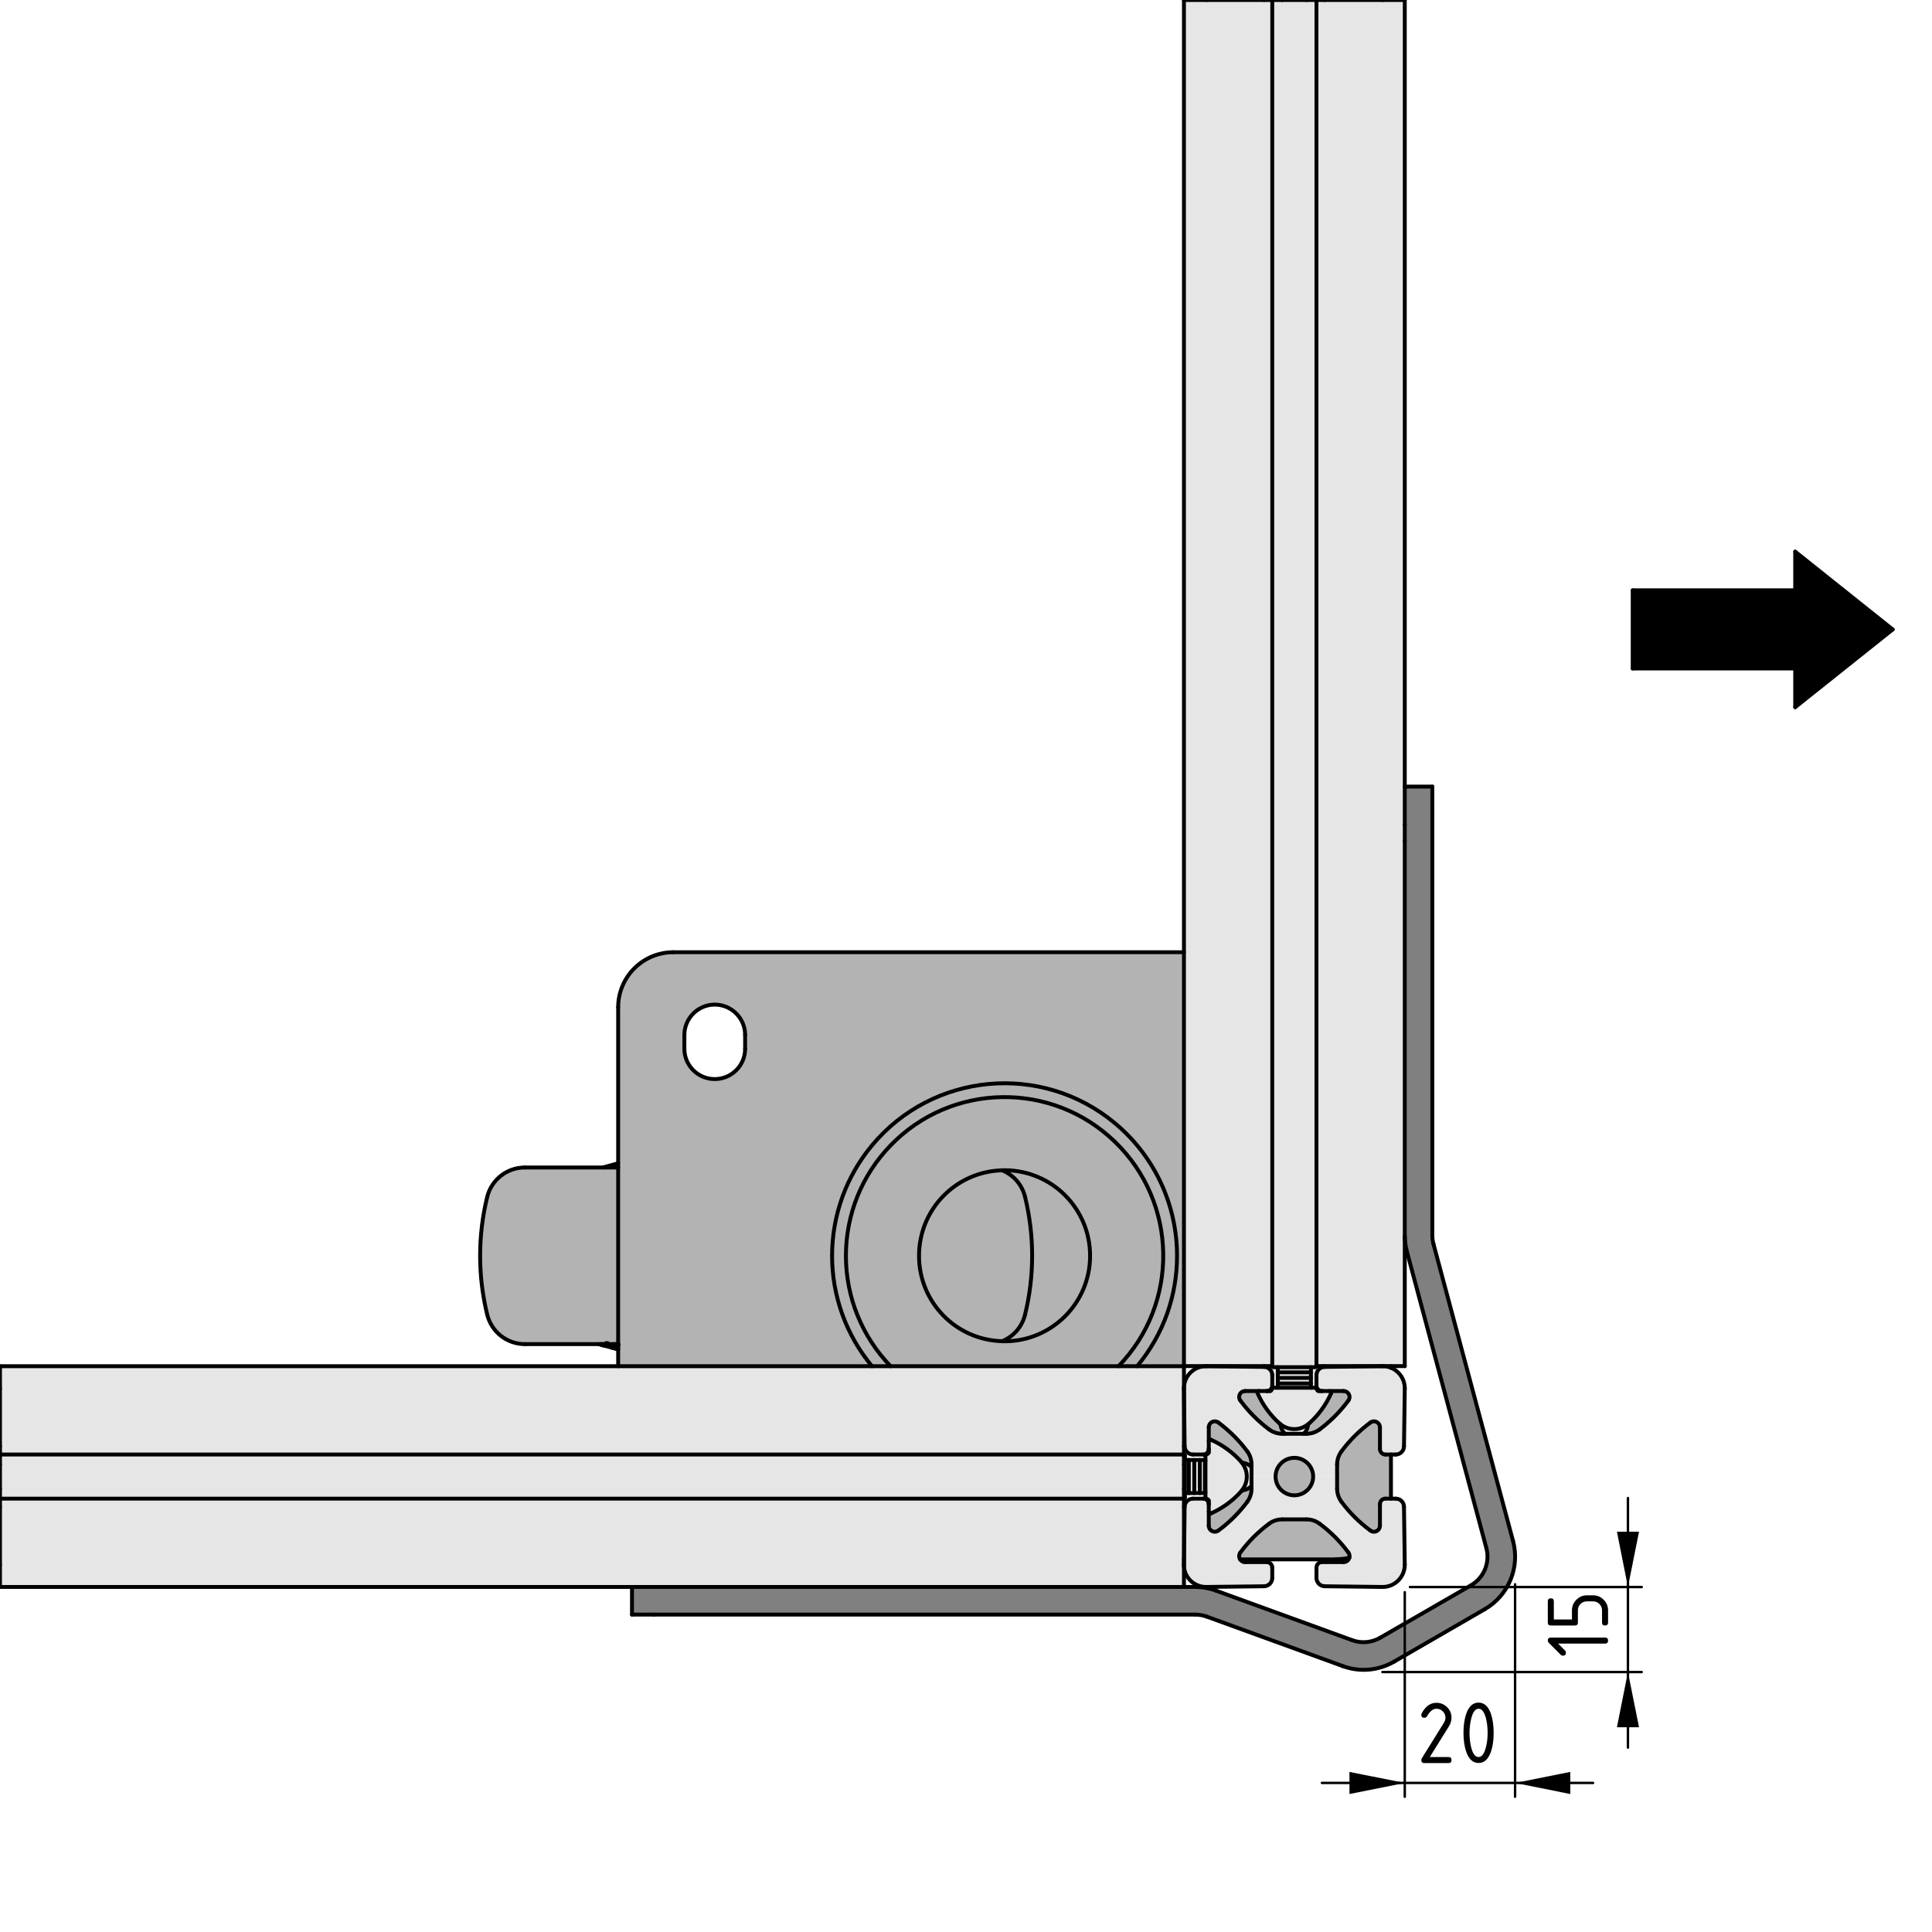 <?xml version="1.0" encoding="utf-8"?>
<!-- Generator: Adobe Illustrator 19.2.1, SVG Export Plug-In . SVG Version: 6.00 Build 0)  -->
<svg version="1.1" xmlns="http://www.w3.org/2000/svg" xmlns:xlink="http://www.w3.org/1999/xlink" x="0px" y="0px"
	 viewBox="0 0 198.43 198.43" style="enable-background:new 0 0 198.43 198.43;" xml:space="preserve">
<style type="text/css">
	.st0{fill:#E6E6E6;}
	.st1{fill:#B3B3B3;}
	.st2{fill:#808080;}
	.st3{fill:none;stroke:#000000;stroke-width:0.4;stroke-linecap:round;stroke-linejoin:round;stroke-miterlimit:10;}
	.st4{fill:none;stroke:#000000;stroke-width:0.25;stroke-linecap:round;stroke-linejoin:round;stroke-miterlimit:10;}
</style>
<g id="_x30_">
	<g id="LINE_113_">
		<g id="XMLID_3_">
			<g>
				<polygon class="st0" points="0,153.92 0,152.9 0,150.41 0,149.39 121.6,149.39 121.6,150.41 121.6,152.9 121.6,153.91 
					121.6,153.92 				"/>
				<polygon class="st0" points="0,149.39 0,148.55 0,142.61 0,140.32 63.49,140.32 89.56,140.32 91.47,140.32 114.88,140.32 
					116.79,140.32 121.6,140.32 121.6,142.55 121.6,142.61 121.6,148.55 121.6,149.39 				"/>
				<polygon class="st0" points="64.91,162.99 0,162.99 0,160.7 0,154.76 0,153.92 121.6,153.92 121.6,154.76 121.6,160.16 
					121.6,160.7 121.6,160.74 121.6,162.99 67.17,162.99 				"/>
				<path class="st1" d="M70.29,106.3v1.42c0,1.72,1.4,3.11,3.12,3.11s3.12-1.39,3.12-3.11v-1.42c0-1.72-1.4-3.12-3.12-3.12
					S70.29,104.58,70.29,106.3z M89.56,140.32H63.49v-1.73v-0.28v-0.15v-0.04v-0.07v-18.14v-0.43v-16.02c0-3.13,2.54-5.66,5.67-5.66
					h52.44v31.19h-0.71c0-5.08-2.17-10.12-6.38-13.63c-7.51-6.26-18.69-5.24-24.95,2.28c-2.65,3.18-4.1,7.19-4.1,11.34
					C85.46,133.12,86.91,137.13,89.56,140.32z"/>
				<path class="st0" d="M132.94,147.26h-0.95c-0.28-0.25-0.45-0.61-0.47-0.98c0.82,0.66,2,0.67,2.82,0l0.01,0.01
					c-0.02,0.37-0.18,0.72-0.46,0.97H132.94z"/>
				<path class="st1" d="M142.29,149.39h0.57v4.53h-0.57c-0.31,0-0.56,0.25-0.56,0.57v2.22c0,0.13-0.05,0.26-0.12,0.36
					c-0.21,0.28-0.59,0.33-0.86,0.13c-1.13-0.83-2.13-1.82-2.97-2.95c-0.29-0.39-0.45-0.87-0.45-1.35v-1.25v-1.24
					c0-0.49,0.16-0.96,0.45-1.35c0.84-1.13,1.84-2.12,2.97-2.96c0.1-0.07,0.23-0.12,0.36-0.12c0.34,0,0.62,0.28,0.62,0.62v2.22
					C141.73,149.13,141.98,149.39,142.29,149.39z"/>
				<polygon class="st0" points="130.67,0 130.67,140.31 129.83,140.31 123.9,140.31 123.86,140.31 121.6,140.31 121.6,128.99 
					121.6,97.8 121.6,0 123.9,0 129.83,0 				"/>
				<path class="st1" d="M62.4,138.05h-0.18H61.9h-0.11h-0.01h-0.3H53.9c-1.83,0-3.42-1.25-3.86-3.03c-0.97-3.97-0.97-8.12,0-12.09
					c0.44-1.77,2.03-3.02,3.86-3.02h8.01h1.58v18.14H62.4z"/>
				<polygon class="st0" points="144.28,80.79 144.28,83.05 144.28,84.72 144.28,86.38 144.28,126.89 144.28,126.96 144.28,140.31 
					142.86,140.31 142.01,140.31 141.98,140.31 136.05,140.31 135.21,140.31 135.21,0 136.05,0 141.98,0 144.28,0 				"/>
				<path class="st1" d="M114.51,117.27c-6.46-6.26-16.78-6.1-23.04,0.37c-2.95,3.04-4.59,7.1-4.59,11.34
					c0,4.23,1.64,8.29,4.59,11.34h-1.91c-2.65-3.19-4.1-7.2-4.1-11.34c0-4.15,1.45-8.16,4.1-11.34c6.26-7.52,17.44-8.54,24.95-2.28
					c4.21,3.51,6.38,8.55,6.38,13.63c0,4-1.34,8.02-4.1,11.33h-1.91C121.15,133.85,120.98,123.53,114.51,117.27z"/>
				<path class="st0" d="M130.67,142.3c0,0.3-0.23,0.55-0.54,0.57c-0.01,0-0.02,0-0.03,0h-0.78h-0.03h-1.41
					c-0.34,0-0.61,0.27-0.61,0.61c0,0.13,0.04,0.26,0.12,0.36c0.83,1.13,1.83,2.13,2.95,2.97c0.39,0.29,0.87,0.45,1.36,0.45h0.29
					h0.95v2.47c-1.07,0-1.93,0.86-1.93,1.92h-2.47v-0.95v-0.29c0-0.49-0.15-0.96-0.44-1.35c-0.84-1.13-1.84-2.12-2.97-2.96
					c-0.27-0.2-0.66-0.14-0.86,0.13c-0.08,0.11-0.12,0.24-0.12,0.37v1.44v0.78c0,0.31-0.25,0.57-0.57,0.57h-1.06
					c-0.46,0-0.84-0.38-0.85-0.84l-0.07-5.94v-0.06c0.02-1.24,1.02-2.23,2.26-2.23c0.02,0,0.03,0,0.04,0l5.93,0.07
					c0.47,0.01,0.84,0.38,0.84,0.85V142.3z"/>
				<path class="st1" d="M121.6,140.31v0.01h-4.81c2.76-3.31,4.1-7.33,4.1-11.33h0.71V140.31z"/>
				<path class="st0" d="M128.54,151.65v0.96c-0.25,0.27-0.6,0.44-0.97,0.46l-0.01-0.01c0.66-0.82,0.66-1.99,0-2.81l0.02-0.01
					c0.37,0.02,0.71,0.18,0.96,0.46V151.65z"/>
				<path class="st1" d="M137.19,160.16h-9.82c-0.13-0.21-0.14-0.48,0.02-0.7c0.83-1.13,1.83-2.13,2.95-2.96
					c0.39-0.3,0.87-0.45,1.36-0.45h1.24h1.24c0.49,0,0.96,0.15,1.36,0.45c1.12,0.83,2.12,1.83,2.95,2.96
					c0.08,0.11,0.12,0.24,0.12,0.37c0,0.05-0.01,0.1-0.02,0.15l-0.51,0.11L137.19,160.16z"/>
				<path class="st0" d="M130.73,142.53c-0.07,0-0.12,0.05-0.12,0.11v0.06c0,0.09-0.07,0.17-0.17,0.17h-0.31
					c0.31-0.02,0.54-0.27,0.54-0.57v-1.06c0-0.47-0.37-0.84-0.84-0.85l-5.93-0.07c-0.01,0-0.02,0-0.04,0v-0.01h0.04h5.93h0.84V0
					h1.03h2.48h1.03v140.31h0.84h5.93h0.03c-0.01,0-0.02,0.01-0.03,0.01l-5.93,0.07c-0.47,0.01-0.84,0.38-0.84,0.85v1.06
					c0,0.3,0.23,0.55,0.53,0.57h-0.31c-0.09,0-0.17-0.08-0.17-0.17v-0.06c0-0.06-0.05-0.11-0.11-0.11h-0.51v-0.44v-0.57v-0.57v-0.53
					h-3.4v0.53v0.57v0.57v0.44H130.73z"/>
				<path class="st0" d="M130.67,161.01v1.06c0,0.46-0.37,0.84-0.84,0.85l-5.93,0.07c-0.02,0-0.04,0-0.06,0
					c-1.24-0.01-2.24-1.02-2.24-2.25v-0.04l0.01-0.54l0.06-5.4c0.01-0.46,0.39-0.84,0.85-0.84h1.06c0.32,0,0.57,0.25,0.57,0.57v0.78
					v1.44c0,0.34,0.28,0.61,0.62,0.61c0.13,0,0.25-0.04,0.36-0.12c1.13-0.83,2.13-1.82,2.97-2.95c0.29-0.39,0.44-0.87,0.44-1.35
					v-0.29v-0.96h2.47c0,1.07,0.86,1.93,1.93,1.93v2.47h-1.24c-0.49,0-0.97,0.15-1.36,0.45c-1.12,0.83-2.12,1.83-2.95,2.96
					c-0.16,0.22-0.15,0.49-0.02,0.7c0.04,0.06,0.09,0.12,0.15,0.16c0.1,0.08,0.23,0.12,0.36,0.12h2.22
					C130.42,160.44,130.67,160.69,130.67,161.01z"/>
				<path class="st0" d="M141.98,140.32c0.01,0,0.02-0.01,0.03-0.01c0.01,0,0.02,0.01,0.03,0.01c0.29,0,0.57,0.06,0.82,0.16
					c0.84,0.34,1.43,1.17,1.42,2.13l-0.08,5.94c0,0.46-0.38,0.84-0.85,0.84h-0.49h-0.57c-0.31,0-0.56-0.26-0.56-0.57v-2.22
					c0-0.34-0.28-0.62-0.62-0.62c-0.13,0-0.26,0.05-0.36,0.12c-1.13,0.84-2.13,1.83-2.97,2.96c-0.29,0.39-0.45,0.86-0.45,1.35v1.24
					h-2.46c0-1.06-0.87-1.92-1.93-1.92v-2.47h0.95h0.29c0.49,0,0.96-0.16,1.36-0.45c1.12-0.84,2.12-1.84,2.95-2.97
					c0.2-0.27,0.14-0.65-0.13-0.85c-0.11-0.08-0.24-0.12-0.37-0.12h-1.43h-0.79c-0.01,0-0.02,0-0.03,0
					c-0.3-0.02-0.53-0.27-0.53-0.57v-1.06c0-0.47,0.37-0.84,0.84-0.85L141.98,140.32z"/>
				<path class="st0" d="M141.73,154.49c0-0.32,0.25-0.57,0.56-0.57h0.57h0.49c0.47,0,0.85,0.38,0.85,0.84l0.08,5.94
					c0,0.01,0,0.03,0,0.05c-0.02,1.25-1.05,2.26-2.3,2.24l-5.93-0.07c-0.47-0.01-0.84-0.39-0.84-0.85v-1.06
					c0-0.32,0.25-0.57,0.56-0.57h2.22c0.29,0,0.53-0.19,0.6-0.46c0.01-0.05,0.02-0.1,0.02-0.15c0-0.13-0.04-0.26-0.12-0.37
					c-0.83-1.13-1.83-2.13-2.95-2.96c-0.4-0.3-0.87-0.45-1.36-0.45h-1.24v-2.47c1.06,0,1.93-0.86,1.93-1.93h2.46v1.25
					c0,0.48,0.16,0.96,0.45,1.35c0.84,1.13,1.84,2.12,2.97,2.95c0.27,0.2,0.65,0.15,0.86-0.13c0.07-0.1,0.12-0.23,0.12-0.36V154.49z
					"/>
				<polygon points="194.39,64.65 184.38,72.63 184.38,68.66 167.69,68.66 167.69,60.63 184.38,60.63 184.38,56.66 				"/>
				<path class="st2" d="M155.4,158.27c0.73,2.72-0.46,5.6-2.91,7.01l-9.32,5.39c-1.6,0.92-3.52,1.09-5.26,0.45l-13.99-5.09
					c-0.37-0.13-0.77-0.2-1.16-0.2H67.17h-2.26v-2.84h2.26h54.43h1.16c0.72,0,1.45,0.13,2.13,0.38l13.99,5.09
					c0.95,0.35,2,0.25,2.87-0.25l9.32-5.38c1.34-0.77,1.99-2.34,1.59-3.83l-8.17-30.49c-0.13-0.51-0.2-1.02-0.21-1.55v-0.07V86.38
					v-1.66v-1.67v-2.26h2.83v2.26v43.84c0,0.3,0.04,0.6,0.12,0.89L155.4,158.27z"/>
				<path class="st1" d="M138.36,142.99c0.27,0.2,0.33,0.58,0.13,0.85c-0.83,1.13-1.83,2.13-2.95,2.97
					c-0.4,0.29-0.87,0.45-1.36,0.45h-0.29c0.28-0.25,0.44-0.6,0.46-0.97l-0.01-0.01c0.04-0.02,0.07-0.04,0.1-0.07
					c0.97-0.86,1.75-1.92,2.27-3.1c0.04-0.09,0-0.19-0.09-0.23c-0.02-0.01-0.04-0.01-0.06-0.01h1.43
					C138.12,142.87,138.25,142.91,138.36,142.99z"/>
				<path class="st0" d="M136.62,142.88c0.09,0.04,0.13,0.14,0.09,0.23c-0.52,1.18-1.3,2.24-2.27,3.1c-0.03,0.03-0.06,0.05-0.1,0.07
					c-0.82,0.67-2,0.66-2.82,0c-0.03-0.02-0.06-0.04-0.09-0.07c-0.97-0.86-1.74-1.92-2.26-3.1c-0.01-0.03-0.02-0.05-0.02-0.07
					c0-0.09,0.06-0.15,0.14-0.17h0.03h0.78c0.01,0,0.02,0,0.03,0h0.31c0.1,0,0.17-0.08,0.17-0.17v-0.06c0-0.06,0.05-0.11,0.12-0.11
					h0.51h3.4h0.51c0.06,0,0.11,0.05,0.11,0.11v0.06c0,0.09,0.08,0.17,0.17,0.17h0.31c0.01,0,0.02,0,0.03,0h0.79
					C136.58,142.87,136.6,142.87,136.62,142.88z"/>
				<rect x="131.24" y="142.09" class="st0" width="3.4" height="0.44"/>
				<rect x="131.24" y="141.52" class="st0" width="3.4" height="0.57"/>
				<rect x="131.24" y="140.95" class="st0" width="3.4" height="0.57"/>
				<rect x="131.24" y="140.42" class="st0" width="3.4" height="0.53"/>
				<path class="st1" d="M132.94,149.73c1.06,0,1.93,0.86,1.93,1.92c0,1.07-0.87,1.93-1.93,1.93c-1.07,0-1.93-0.86-1.93-1.93
					C131.01,150.59,131.87,149.73,132.94,149.73z"/>
				<path class="st1" d="M131.99,147.26h-0.29c-0.49,0-0.97-0.16-1.36-0.45c-1.12-0.84-2.12-1.84-2.95-2.97
					c-0.08-0.1-0.12-0.23-0.12-0.36c0-0.34,0.27-0.61,0.61-0.61h1.41c-0.08,0.02-0.14,0.08-0.14,0.17c0,0.02,0.01,0.04,0.02,0.07
					c0.52,1.18,1.29,2.24,2.26,3.1c0.03,0.03,0.06,0.05,0.09,0.07C131.54,146.65,131.71,147.01,131.99,147.26z"/>
				<path class="st1" d="M128.54,152.61v0.29c0,0.48-0.15,0.96-0.44,1.35c-0.84,1.13-1.84,2.12-2.97,2.95
					c-0.11,0.08-0.23,0.12-0.36,0.12c-0.34,0-0.62-0.27-0.62-0.61v-1.44c0,0.09,0.08,0.17,0.17,0.17c0.02,0,0.05,0,0.07-0.01
					c1.18-0.53,2.24-1.3,3.1-2.27c0.03-0.03,0.05-0.06,0.07-0.1l0.01,0.01C127.94,153.05,128.29,152.88,128.54,152.61z"/>
				<path class="st1" d="M128.54,150.41v0.29c-0.25-0.28-0.59-0.44-0.96-0.46l-0.02,0.01c-0.02-0.04-0.04-0.07-0.07-0.1
					c-0.86-0.97-1.92-1.74-3.1-2.27c-0.09-0.04-0.19,0-0.22,0.09c-0.01,0.02-0.02,0.04-0.02,0.07v-1.44c0-0.13,0.04-0.26,0.12-0.37
					c0.2-0.27,0.59-0.33,0.86-0.13c1.13,0.84,2.13,1.83,2.97,2.96C128.39,149.45,128.54,149.92,128.54,150.41z"/>
				<path class="st0" d="M127.56,150.25c0.66,0.82,0.66,1.99,0,2.81c-0.02,0.04-0.04,0.07-0.07,0.1c-0.86,0.97-1.92,1.74-3.1,2.27
					c-0.02,0.01-0.05,0.01-0.07,0.01c-0.09,0-0.17-0.08-0.17-0.17v-0.78v-0.34c0-0.1-0.08-0.17-0.17-0.17h-0.06
					c-0.06,0-0.11-0.05-0.11-0.12v-0.59v-3.23v-0.6c0-0.06,0.05-0.11,0.11-0.11h0.06c0.09,0,0.17-0.08,0.17-0.17v-0.34v-0.78
					c0-0.03,0.01-0.05,0.02-0.07c0.03-0.09,0.13-0.13,0.22-0.09c1.18,0.53,2.24,1.3,3.1,2.27
					C127.52,150.18,127.54,150.21,127.56,150.25z"/>
				<rect x="123.23" y="149.95" class="st0" width="0.52" height="3.4"/>
				<rect x="122.66" y="149.95" class="st0" width="0.57" height="3.4"/>
				<rect x="122.1" y="149.95" class="st0" width="0.56" height="3.4"/>
				<path class="st1" d="M102.92,137.75c0.08,0.01,0.17,0.01,0.25,0.01c4.86,0,8.79-3.93,8.79-8.78c0-4.86-3.93-8.79-8.79-8.79
					c-0.08,0-0.17,0-0.25,0.01c-4.74,0.13-8.53,4-8.53,8.78C94.39,133.75,98.18,137.62,102.92,137.75z M114.51,117.27
					c6.47,6.26,6.64,16.58,0.37,23.05H91.47c-2.95-3.05-4.59-7.11-4.59-11.34c0-4.24,1.64-8.3,4.59-11.34
					C97.73,111.17,108.05,111.01,114.51,117.27z"/>
				<path class="st1" d="M103.17,120.19c4.86,0,8.79,3.93,8.79,8.79c0,4.85-3.93,8.78-8.79,8.78c-0.08,0-0.17,0-0.25-0.01
					c1.19-0.48,2.06-1.49,2.36-2.73c0.97-3.97,0.97-8.12,0-12.09c-0.3-1.24-1.17-2.25-2.36-2.73
					C103,120.19,103.09,120.19,103.17,120.19z"/>
				<path class="st1" d="M105.28,122.93c0.97,3.97,0.97,8.12,0,12.09c-0.3,1.24-1.17,2.25-2.36,2.73c-4.74-0.13-8.53-4-8.53-8.77
					c0-4.78,3.79-8.65,8.53-8.78C104.11,120.68,104.98,121.69,105.28,122.93z"/>
			</g>
			<g>
				<polyline class="st3" points="131.24,140.42 131.24,140.95 131.24,141.52 131.24,142.09 131.24,142.53 				"/>
				<polyline class="st3" points="134.64,140.42 134.64,140.95 134.64,141.52 134.64,142.09 134.64,142.53 				"/>
				<line class="st3" x1="131.24" y1="140.95" x2="134.64" y2="140.95"/>
				<line class="st3" x1="131.24" y1="141.52" x2="134.64" y2="141.52"/>
				<line class="st3" x1="131.24" y1="142.09" x2="134.64" y2="142.09"/>
				<line class="st3" x1="63.49" y1="119.48" x2="61.91" y2="119.91"/>
				<line class="st3" x1="63.48" y1="138.59" x2="63.49" y2="138.59"/>
				<polyline class="st3" points="62.78,138.4 62.8,138.4 63.42,138.57 				"/>
				<line class="st3" x1="61.48" y1="138.05" x2="62" y2="138.19"/>
				<path class="st3" d="M105.28,135.02c0.97-3.97,0.97-8.12,0-12.09"/>
				<path class="st3" d="M50.04,122.93c-0.97,3.97-0.97,8.12,0,12.09"/>
				<path class="st3" d="M102.91,137.76l0.01-0.01c1.19-0.48,2.06-1.49,2.36-2.73"/>
				<path class="st3" d="M50.04,135.02c0.44,1.78,2.03,3.03,3.86,3.03"/>
				<path class="st3" d="M105.28,122.93c-0.3-1.24-1.17-2.25-2.36-2.73l-0.01-0.01"/>
				<path class="st3" d="M53.9,119.91c-1.83,0-3.42,1.25-3.86,3.02"/>
				<line class="st3" x1="123.75" y1="153.35" x2="123.81" y2="153.27"/>
				<line class="st3" x1="123.81" y1="150.04" x2="123.75" y2="149.95"/>
				<polyline class="st3" points="121.7,153.35 122.1,153.35 122.66,153.35 123.23,153.35 123.75,153.35 				"/>
				<polyline class="st3" points="123.75,149.95 123.23,149.95 122.66,149.95 122.1,149.95 121.7,149.95 				"/>
				<path class="st3" d="M127.57,153.07c0.37-0.02,0.72-0.19,0.97-0.46"/>
				<path class="st3" d="M128.54,150.7c-0.25-0.28-0.59-0.44-0.96-0.46"/>
				<path class="st3" d="M131.52,146.28c0.02,0.37,0.19,0.73,0.47,0.98"/>
				<path class="st3" d="M133.89,147.26c0.28-0.25,0.44-0.6,0.46-0.97"/>
				<line class="st3" x1="121.6" y1="153.91" x2="121.7" y2="153.81"/>
				<line class="st3" x1="121.7" y1="149.5" x2="121.6" y2="149.39"/>
				<polyline class="st3" points="63.49,103.46 63.49,119.48 63.49,119.91 63.49,138.05 63.49,138.12 63.49,138.16 63.49,138.31 
					63.49,138.59 63.49,140.32 				"/>
				<path class="st3" d="M69.16,97.8c-3.13,0-5.67,2.53-5.67,5.66"/>
				<line class="st3" x1="121.6" y1="97.8" x2="69.16" y2="97.8"/>
				<line class="st3" x1="142.86" y1="153.92" x2="142.86" y2="149.39"/>
				<line class="st3" x1="142.86" y1="140.48" x2="142.86" y2="140.31"/>
				<polyline class="st3" points="137.19,160.16 138.08,160.09 138.59,159.98 				"/>
				<line class="st3" x1="121.6" y1="160.16" x2="121.61" y2="160.16"/>
				<line class="st3" x1="127.37" y1="160.16" x2="137.19" y2="160.16"/>
				<path class="st3" d="M70.29,107.72c0,1.72,1.4,3.11,3.12,3.11s3.12-1.39,3.12-3.11"/>
				<line class="st3" x1="76.53" y1="106.3" x2="76.53" y2="107.72"/>
				<path class="st3" d="M76.53,106.3c0-1.72-1.4-3.12-3.12-3.12s-3.12,1.4-3.12,3.12"/>
				<line class="st3" x1="70.29" y1="107.72" x2="70.29" y2="106.3"/>
				<path class="st3" d="M116.79,140.32c2.76-3.31,4.1-7.33,4.1-11.33c0-5.08-2.17-10.12-6.38-13.63
					c-7.51-6.26-18.69-5.24-24.95,2.28c-2.65,3.18-4.1,7.19-4.1,11.34"/>
				<path class="st3" d="M85.46,128.98c0,4.14,1.45,8.15,4.1,11.34"/>
				<path class="st3" d="M86.88,128.98c0,4.23,1.64,8.29,4.59,11.34"/>
				<path class="st3" d="M114.88,140.32c6.27-6.47,6.1-16.79-0.37-23.05c-6.46-6.26-16.78-6.1-23.04,0.37
					c-2.95,3.04-4.59,7.1-4.59,11.34"/>
				<path class="st3" d="M102.92,137.75c-4.74-0.13-8.53-4-8.53-8.77c0-4.78,3.79-8.65,8.53-8.78c0.08-0.01,0.17-0.01,0.25-0.01
					c4.86,0,8.79,3.93,8.79,8.79c0,4.85-3.93,8.78-8.79,8.78C103.09,137.76,103,137.76,102.92,137.75z"/>
				<line class="st3" x1="63.49" y1="138.31" x2="62.69" y2="138.06"/>
				<path class="st3" d="M63.47,138.11c-0.02-0.01-0.04-0.01-0.06-0.02c-0.05-0.02-0.11-0.02-0.17-0.03"/>
				<line class="st3" x1="63" y1="138.06" x2="63.24" y2="138.06"/>
				<polyline class="st3" points="63,138.08 62.99,138.07 63,138.06 				"/>
				<polyline class="st3" points="63.08,138.11 63.03,138.09 63,138.08 				"/>
				<line class="st3" x1="63.41" y1="138.21" x2="63.08" y2="138.11"/>
				<polyline class="st3" points="63.53,138.13 63.49,138.16 63.41,138.21 				"/>
				<line class="st3" x1="63.47" y1="138.11" x2="63.49" y2="138.12"/>
				<line class="st3" x1="63.41" y1="138.09" x2="63.41" y2="138.21"/>
				<polyline class="st3" points="63.48,138.52 63.34,138.49 63.2,138.45 				"/>
				<line class="st3" x1="63.2" y1="138.45" x2="62.74" y2="138.32"/>
				<line class="st3" x1="61.78" y1="138.05" x2="61.74" y2="138.04"/>
				<line class="st3" x1="62.74" y1="138.32" x2="61.79" y2="138.05"/>
				<line class="st3" x1="61.9" y1="138.05" x2="62.99" y2="138.35"/>
				<path class="st3" d="M62.99,138.35c0.06,0.02,0.13,0.04,0.2,0.05"/>
				<line class="st3" x1="63.19" y1="138.4" x2="63.32" y2="138.4"/>
				<polyline class="st3" points="63.34,138.39 63.33,138.39 63.31,138.38 63.29,138.37 63.24,138.36 				"/>
				<line class="st3" x1="63.32" y1="138.4" x2="63.33" y2="138.39"/>
				<line class="st3" x1="63.19" y1="138.34" x2="62.22" y2="138.07"/>
				<line class="st3" x1="63.24" y1="138.36" x2="63.19" y2="138.35"/>
				<line class="st3" x1="62.22" y1="138.07" x2="62.4" y2="138.06"/>
				<line class="st3" x1="62.4" y1="138.06" x2="63.44" y2="138.35"/>
				<polyline class="st3" points="62.4,137.94 62.4,138.05 62.4,138.06 				"/>
				<polyline class="st3" points="62.22,137.95 62.22,138.05 62.22,138.07 				"/>
				<polyline class="st3" points="63.19,138.34 63.19,138.35 63.19,138.4 				"/>
				<line class="st3" x1="63.46" y1="138.53" x2="63.46" y2="138.58"/>
				<polyline class="st3" points="62.82,138.4 63.42,138.57 63.46,138.58 				"/>
				<line class="st3" x1="63.48" y1="138.59" x2="63.46" y2="138.58"/>
				<polyline class="st3" points="61.55,138.06 62,138.19 62.15,138.23 				"/>
				<polyline class="st3" points="62.15,138.23 62.35,138.28 62.72,138.38 				"/>
				<path class="st3" d="M62.82,138.4c-0.01,0-0.01,0-0.02,0c-0.01-0.01-0.02-0.01-0.03-0.01"/>
				<polyline class="st3" points="53.9,138.05 61.48,138.05 61.78,138.05 61.79,138.05 61.9,138.05 62.22,138.05 62.4,138.05 
					63.49,138.05 63.51,138.05 				"/>
				<polyline class="st3" points="63.49,119.91 61.91,119.91 53.9,119.91 				"/>
				<line class="st3" x1="123.75" y1="153.35" x2="123.75" y2="149.95"/>
				<path class="st3" d="M124.15,155.27c0,0.09,0.08,0.17,0.17,0.17c0.02,0,0.05,0,0.07-0.01"/>
				<line class="st3" x1="124.15" y1="154.49" x2="124.15" y2="154.15"/>
				<path class="st3" d="M124.15,154.15c0-0.1-0.08-0.17-0.17-0.17"/>
				<line class="st3" x1="123.98" y1="153.98" x2="123.92" y2="153.98"/>
				<path class="st3" d="M123.81,153.86c0,0.07,0.05,0.12,0.11,0.12"/>
				<polyline class="st3" points="123.81,153.86 123.81,153.27 123.81,150.04 123.81,149.44 				"/>
				<path class="st3" d="M123.92,149.33c-0.06,0-0.11,0.05-0.11,0.11"/>
				<line class="st3" x1="123.92" y1="149.33" x2="123.98" y2="149.33"/>
				<path class="st3" d="M123.98,149.33c0.09,0,0.17-0.08,0.17-0.17"/>
				<line class="st3" x1="124.15" y1="149.16" x2="124.15" y2="148.82"/>
				<path class="st3" d="M124.39,147.88c-0.09-0.04-0.19,0-0.22,0.09c-0.01,0.02-0.02,0.04-0.02,0.07"/>
				<path class="st3" d="M127.49,150.15c-0.86-0.97-1.92-1.74-3.1-2.27"/>
				<path class="st3" d="M127.49,153.16c0.03-0.03,0.05-0.06,0.07-0.1c0.66-0.82,0.66-1.99,0-2.81c-0.02-0.04-0.04-0.07-0.07-0.1"/>
				<path class="st3" d="M124.39,155.43c1.18-0.53,2.24-1.3,3.1-2.27"/>
				<path class="st3" d="M129.29,142.87c-0.08,0.02-0.14,0.08-0.14,0.17c0,0.02,0.01,0.04,0.02,0.07"/>
				<line class="st3" x1="130.13" y1="142.87" x2="130.44" y2="142.87"/>
				<path class="st3" d="M130.44,142.87c0.1,0,0.17-0.08,0.17-0.17"/>
				<line class="st3" x1="130.61" y1="142.7" x2="130.61" y2="142.64"/>
				<path class="st3" d="M130.73,142.53c-0.07,0-0.12,0.05-0.12,0.11"/>
				<polyline class="st3" points="130.73,142.53 131.24,142.53 134.64,142.53 135.15,142.53 				"/>
				<path class="st3" d="M135.26,142.64c0-0.06-0.05-0.11-0.11-0.11"/>
				<line class="st3" x1="135.26" y1="142.64" x2="135.26" y2="142.7"/>
				<path class="st3" d="M135.26,142.7c0,0.09,0.08,0.17,0.17,0.17"/>
				<line class="st3" x1="135.43" y1="142.87" x2="135.74" y2="142.87"/>
				<path class="st3" d="M136.71,143.11c0.04-0.09,0-0.19-0.09-0.23c-0.02-0.01-0.04-0.01-0.06-0.01"/>
				<path class="st3" d="M134.44,146.21c0.97-0.86,1.75-1.92,2.27-3.1"/>
				<path class="st3" d="M131.43,146.21c0.03,0.03,0.06,0.05,0.09,0.07c0.82,0.66,2,0.67,2.82,0c0.04-0.02,0.07-0.04,0.1-0.07"/>
				<path class="st3" d="M129.17,143.11c0.52,1.18,1.29,2.24,2.26,3.1"/>
				<polyline class="st3" points="121.7,149.5 121.7,149.95 121.7,153.35 121.7,153.81 				"/>
				<polyline class="st3" points="135.09,140.42 134.64,140.42 131.24,140.42 130.78,140.42 				"/>
				<line class="st3" x1="144.28" y1="80.79" x2="147.11" y2="80.79"/>
				<line class="st3" x1="147.11" y1="80.79" x2="147.11" y2="83.05"/>
				<line class="st3" x1="144.28" y1="86.38" x2="144.28" y2="84.72"/>
				<line class="st3" x1="147.11" y1="126.89" x2="147.11" y2="83.05"/>
				<path class="st3" d="M144.28,126.96c0.01,0.53,0.08,1.04,0.21,1.55"/>
				<path class="st3" d="M147.11,126.89c0,0.3,0.04,0.6,0.12,0.89"/>
				<line class="st3" x1="155.4" y1="158.27" x2="147.23" y2="127.78"/>
				<line class="st3" x1="152.66" y1="159" x2="144.49" y2="128.51"/>
				<path class="st3" d="M151.07,162.83c1.34-0.77,1.99-2.34,1.59-3.83"/>
				<path class="st3" d="M152.49,165.28c2.45-1.41,3.64-4.29,2.91-7.01"/>
				<line class="st3" x1="123.92" y1="166.03" x2="137.91" y2="171.12"/>
				<line class="st3" x1="124.89" y1="163.37" x2="138.88" y2="168.46"/>
				<line class="st3" x1="141.75" y1="168.21" x2="151.07" y2="162.83"/>
				<line class="st3" x1="143.17" y1="170.67" x2="152.49" y2="165.28"/>
				<line class="st3" x1="64.91" y1="165.83" x2="64.91" y2="162.99"/>
				<line class="st3" x1="67.17" y1="165.83" x2="64.91" y2="165.83"/>
				<path class="st3" d="M123.92,166.03c-0.37-0.13-0.77-0.2-1.16-0.2"/>
				<path class="st3" d="M124.89,163.37c-0.68-0.25-1.41-0.38-2.13-0.38"/>
				<line class="st3" x1="67.17" y1="165.83" x2="122.76" y2="165.83"/>
				<line class="st3" x1="121.6" y1="162.99" x2="122.76" y2="162.99"/>
				<path class="st3" d="M137.91,171.12c1.74,0.64,3.66,0.47,5.26-0.45"/>
				<path class="st3" d="M138.88,168.46c0.95,0.35,2,0.25,2.87-0.25"/>
				<path class="st3" d="M131.01,151.65c0-1.06,0.86-1.92,1.93-1.92c1.06,0,1.93,0.86,1.93,1.92c0,1.07-0.87,1.93-1.93,1.93
					C131.87,153.58,131.01,152.72,131.01,151.65z"/>
				<path class="st3" d="M130.34,156.5c-1.12,0.83-2.12,1.83-2.95,2.96"/>
				<path class="st3" d="M127.39,159.46c-0.16,0.22-0.15,0.49-0.02,0.7c0.04,0.06,0.09,0.12,0.15,0.16c0.1,0.08,0.23,0.12,0.36,0.12
					"/>
				<line class="st3" x1="127.88" y1="160.44" x2="130.1" y2="160.44"/>
				<path class="st3" d="M130.67,161.01c0-0.32-0.25-0.57-0.57-0.57"/>
				<line class="st3" x1="130.67" y1="161.01" x2="130.67" y2="162.07"/>
				<path class="st3" d="M129.83,162.92c0.47-0.01,0.84-0.39,0.84-0.85"/>
				<line class="st3" x1="129.83" y1="162.92" x2="123.9" y2="162.99"/>
				<path class="st3" d="M121.6,160.74c0,1.23,1,2.24,2.24,2.25c0.02,0,0.04,0,0.06,0"/>
				<polyline class="st3" points="121.6,160.7 121.61,160.16 121.67,154.76 				"/>
				<path class="st3" d="M122.52,153.92c-0.46,0-0.84,0.38-0.85,0.84"/>
				<line class="st3" x1="122.52" y1="153.92" x2="123.58" y2="153.92"/>
				<path class="st3" d="M124.15,154.49c0-0.32-0.25-0.57-0.57-0.57"/>
				<polyline class="st3" points="124.15,154.49 124.15,155.27 124.15,156.71 				"/>
				<path class="st3" d="M124.15,156.71c0,0.34,0.28,0.61,0.62,0.61c0.13,0,0.25-0.04,0.36-0.12"/>
				<path class="st3" d="M125.13,157.2c1.13-0.83,2.13-1.82,2.97-2.95"/>
				<path class="st3" d="M128.1,154.25c0.29-0.39,0.44-0.87,0.44-1.35"/>
				<polyline class="st3" points="128.54,152.9 128.54,152.61 128.54,151.65 128.54,150.7 128.54,150.41 				"/>
				<path class="st3" d="M128.54,150.41c0-0.49-0.15-0.96-0.44-1.35"/>
				<path class="st3" d="M128.1,149.06c-0.84-1.13-1.84-2.12-2.97-2.96"/>
				<path class="st3" d="M125.13,146.1c-0.27-0.2-0.66-0.14-0.86,0.13c-0.08,0.11-0.12,0.24-0.12,0.37"/>
				<polyline class="st3" points="124.15,146.6 124.15,148.04 124.15,148.82 				"/>
				<path class="st3" d="M123.58,149.39c0.32,0,0.57-0.26,0.57-0.57"/>
				<line class="st3" x1="123.58" y1="149.39" x2="122.52" y2="149.39"/>
				<path class="st3" d="M121.67,148.55c0.01,0.46,0.39,0.84,0.85,0.84"/>
				<line class="st3" x1="121.67" y1="148.55" x2="121.6" y2="142.61"/>
				<path class="st3" d="M123.9,140.32c-0.01,0-0.02,0-0.04,0c-1.24,0-2.24,0.99-2.26,2.23"/>
				<line class="st3" x1="123.9" y1="140.32" x2="129.83" y2="140.39"/>
				<path class="st3" d="M130.67,141.24c0-0.47-0.37-0.84-0.84-0.85"/>
				<line class="st3" x1="130.67" y1="141.24" x2="130.67" y2="142.3"/>
				<path class="st3" d="M130.1,142.87c0.01,0,0.02,0,0.03,0c0.31-0.02,0.54-0.27,0.54-0.57"/>
				<polyline class="st3" points="130.1,142.87 129.32,142.87 129.29,142.87 127.88,142.87 				"/>
				<path class="st3" d="M127.88,142.87c-0.34,0-0.61,0.27-0.61,0.61c0,0.13,0.04,0.26,0.12,0.36"/>
				<path class="st3" d="M127.39,143.84c0.83,1.13,1.83,2.13,2.95,2.97"/>
				<path class="st3" d="M130.34,146.81c0.39,0.29,0.87,0.45,1.36,0.45"/>
				<polyline class="st3" points="131.7,147.26 131.99,147.26 132.94,147.26 133.89,147.26 134.18,147.26 				"/>
				<path class="st3" d="M134.18,147.26c0.49,0,0.96-0.16,1.36-0.45"/>
				<path class="st3" d="M135.54,146.81c1.12-0.84,2.12-1.84,2.95-2.97"/>
				<path class="st3" d="M138.49,143.84c0.2-0.27,0.14-0.65-0.13-0.85c-0.11-0.08-0.24-0.12-0.37-0.12"/>
				<polyline class="st3" points="137.99,142.87 136.56,142.87 135.77,142.87 				"/>
				<path class="st3" d="M135.21,142.3c0,0.3,0.23,0.55,0.53,0.57c0.01,0,0.02,0,0.03,0"/>
				<line class="st3" x1="135.21" y1="142.3" x2="135.21" y2="141.24"/>
				<path class="st3" d="M136.05,140.39c-0.47,0.01-0.84,0.38-0.84,0.85"/>
				<line class="st3" x1="136.05" y1="140.39" x2="141.98" y2="140.32"/>
				<path class="st3" d="M144.28,142.61c0.01-0.96-0.58-1.79-1.42-2.13c-0.25-0.1-0.53-0.16-0.82-0.16c-0.01,0-0.02-0.01-0.03-0.01
					c-0.01,0-0.02,0.01-0.03,0.01"/>
				<line class="st3" x1="144.28" y1="142.61" x2="144.2" y2="148.55"/>
				<path class="st3" d="M143.35,149.39c0.47,0,0.85-0.38,0.85-0.84"/>
				<polyline class="st3" points="143.35,149.39 142.86,149.39 142.29,149.39 				"/>
				<path class="st3" d="M141.73,148.82c0,0.31,0.25,0.57,0.56,0.57"/>
				<line class="st3" x1="141.73" y1="148.82" x2="141.73" y2="146.6"/>
				<path class="st3" d="M141.73,146.6c0-0.34-0.28-0.62-0.62-0.62c-0.13,0-0.26,0.05-0.36,0.12"/>
				<path class="st3" d="M140.75,146.1c-1.13,0.84-2.13,1.83-2.97,2.96"/>
				<path class="st3" d="M137.78,149.06c-0.29,0.39-0.45,0.86-0.45,1.35"/>
				<polyline class="st3" points="137.33,150.41 137.33,151.65 137.33,152.9 				"/>
				<path class="st3" d="M137.33,152.9c0,0.48,0.16,0.96,0.45,1.35"/>
				<path class="st3" d="M137.78,154.25c0.84,1.13,1.84,2.12,2.97,2.95"/>
				<path class="st3" d="M140.75,157.2c0.27,0.2,0.65,0.15,0.86-0.13c0.07-0.1,0.12-0.23,0.12-0.36"/>
				<line class="st3" x1="141.73" y1="156.71" x2="141.73" y2="154.49"/>
				<path class="st3" d="M142.29,153.92c-0.31,0-0.56,0.25-0.56,0.57"/>
				<polyline class="st3" points="142.29,153.92 142.86,153.92 143.35,153.92 				"/>
				<path class="st3" d="M144.2,154.76c0-0.46-0.38-0.84-0.85-0.84"/>
				<line class="st3" x1="144.2" y1="154.76" x2="144.28" y2="160.7"/>
				<path class="st3" d="M141.98,162.99c1.25,0.02,2.28-0.99,2.3-2.24c0-0.02,0-0.04,0-0.05"/>
				<line class="st3" x1="141.98" y1="162.99" x2="136.05" y2="162.92"/>
				<path class="st3" d="M135.21,162.07c0,0.46,0.37,0.84,0.84,0.85"/>
				<line class="st3" x1="135.21" y1="162.07" x2="135.21" y2="161.01"/>
				<path class="st3" d="M135.77,160.44c-0.31,0-0.56,0.25-0.56,0.57"/>
				<line class="st3" x1="135.77" y1="160.44" x2="137.99" y2="160.44"/>
				<path class="st3" d="M137.99,160.44c0.29,0,0.53-0.19,0.6-0.46c0.01-0.05,0.02-0.1,0.02-0.15c0-0.13-0.04-0.26-0.12-0.37"/>
				<path class="st3" d="M138.49,159.46c-0.83-1.13-1.83-2.13-2.95-2.96"/>
				<path class="st3" d="M135.54,156.5c-0.4-0.3-0.87-0.45-1.36-0.45"/>
				<polyline class="st3" points="134.18,156.05 132.94,156.05 131.7,156.05 				"/>
				<path class="st3" d="M131.7,156.05c-0.49,0-0.97,0.15-1.36,0.45"/>
				<polyline class="st3" points="121.6,140.32 116.79,140.32 114.88,140.32 91.47,140.32 89.56,140.32 63.49,140.32 0,140.32 				
					"/>
				<line class="st3" x1="0" y1="140.32" x2="0" y2="142.61"/>
				<polyline class="st3" points="121.6,140.32 121.6,142.55 121.6,142.61 				"/>
				<polyline class="st3" points="121.6,162.99 67.17,162.99 64.91,162.99 0,162.99 				"/>
				<line class="st3" x1="0" y1="160.7" x2="0" y2="162.99"/>
				<polyline class="st3" points="121.6,160.7 121.6,160.74 121.6,162.99 				"/>
				<line class="st3" x1="0" y1="142.61" x2="0" y2="148.55"/>
				<line class="st3" x1="121.6" y1="142.61" x2="121.6" y2="148.55"/>
				<line class="st3" x1="0" y1="154.76" x2="0" y2="160.7"/>
				<polyline class="st3" points="121.6,154.76 121.6,160.16 121.6,160.7 				"/>
				<line class="st3" x1="121.6" y1="149.39" x2="0" y2="149.39"/>
				<line class="st3" x1="0" y1="148.55" x2="0" y2="149.39"/>
				<line class="st3" x1="121.6" y1="148.55" x2="121.6" y2="149.39"/>
				<line class="st3" x1="121.6" y1="153.92" x2="0" y2="153.92"/>
				<line class="st3" x1="0" y1="153.92" x2="0" y2="154.76"/>
				<line class="st3" x1="121.6" y1="153.92" x2="121.6" y2="154.76"/>
				<line class="st3" x1="0" y1="149.39" x2="0" y2="150.41"/>
				<line class="st3" x1="121.6" y1="149.39" x2="121.6" y2="150.41"/>
				<line class="st3" x1="0" y1="152.9" x2="0" y2="153.92"/>
				<line class="st3" x1="121.6" y1="152.9" x2="121.6" y2="153.91"/>
				<line class="st3" x1="0" y1="150.41" x2="0" y2="152.9"/>
				<line class="st3" x1="121.6" y1="150.41" x2="121.6" y2="152.9"/>
				<polyline class="st3" points="123.9,140.31 123.86,140.31 121.6,140.31 				"/>
				<polyline class="st3" points="121.6,140.31 121.6,128.99 121.6,97.8 121.6,0 				"/>
				<line class="st3" x1="123.9" y1="0" x2="121.6" y2="0"/>
				<polyline class="st3" points="144.28,140.31 144.28,126.96 144.28,126.89 144.28,86.38 				"/>
				<polyline class="st3" points="144.28,84.72 144.28,83.05 144.28,80.79 144.28,0 				"/>
				<polyline class="st3" points="144.28,140.31 142.86,140.31 142.01,140.31 141.98,140.31 				"/>
				<line class="st3" x1="144.28" y1="0" x2="141.98" y2="0"/>
				<line class="st3" x1="141.98" y1="140.31" x2="136.05" y2="140.31"/>
				<line class="st3" x1="141.98" y1="0" x2="136.05" y2="0"/>
				<line class="st3" x1="129.83" y1="140.31" x2="123.9" y2="140.31"/>
				<line class="st3" x1="129.83" y1="0" x2="123.9" y2="0"/>
				<line class="st3" x1="135.21" y1="140.31" x2="135.21" y2="0"/>
				<line class="st3" x1="136.05" y1="140.31" x2="135.21" y2="140.31"/>
				<line class="st3" x1="136.05" y1="0" x2="135.21" y2="0"/>
				<line class="st3" x1="130.67" y1="140.31" x2="130.67" y2="0"/>
				<line class="st3" x1="130.67" y1="140.31" x2="129.83" y2="140.31"/>
				<line class="st3" x1="130.67" y1="0" x2="129.83" y2="0"/>
				<line class="st3" x1="135.21" y1="0" x2="134.18" y2="0"/>
				<line class="st3" x1="131.7" y1="0" x2="130.67" y2="0"/>
				<line class="st3" x1="134.18" y1="0" x2="131.7" y2="0"/>
				<line class="st3" x1="167.69" y1="68.66" x2="167.69" y2="60.63"/>
				<line class="st3" x1="167.69" y1="60.63" x2="184.38" y2="60.63"/>
				<line class="st3" x1="184.38" y1="60.63" x2="184.38" y2="56.66"/>
				<line class="st3" x1="184.38" y1="56.66" x2="194.39" y2="64.65"/>
				<line class="st3" x1="184.38" y1="72.63" x2="194.39" y2="64.65"/>
				<line class="st3" x1="184.38" y1="68.66" x2="184.38" y2="72.63"/>
				<line class="st3" x1="167.69" y1="68.66" x2="184.38" y2="68.66"/>
				<line class="st3" x1="122.1" y1="153.35" x2="122.1" y2="149.95"/>
				<line class="st3" x1="122.66" y1="153.35" x2="122.66" y2="149.95"/>
				<line class="st3" x1="123.23" y1="153.35" x2="123.23" y2="149.95"/>
			</g>
		</g>
	</g>
</g>
<g id="Bemaßung">
	<g id="SOLID_8_">
		<polygon points="144.28,183.12 138.6,184.26 138.6,181.99 		"/>
	</g>
	<g id="SOLID_3_">
		<polygon points="155.61,183.12 161.28,181.99 161.28,184.26 		"/>
	</g>
	<g id="LINE_12_">
		<line class="st4" x1="144.28" y1="163.53" x2="144.28" y2="184.54"/>
	</g>
	<g id="LINE_11_">
		<line class="st4" x1="155.61" y1="162.72" x2="155.61" y2="184.54"/>
	</g>
	<g id="LINE_10_">
		<line class="st4" x1="163.62" y1="183.12" x2="135.77" y2="183.12"/>
	</g>
	<g id="MTEXT_3_">
		<g>
			<path d="M147.53,174.89c0.43,0,0.79,0.15,1.1,0.45s0.45,0.67,0.45,1.1c0,0.29-0.09,0.59-0.28,0.89l-1.95,3.13h1.92
				c0.21,0,0.31,0.1,0.31,0.31s-0.1,0.31-0.31,0.31h-2.48c-0.21,0-0.31-0.1-0.31-0.31c0-0.06,0.02-0.12,0.05-0.18l2.27-3.65
				c0.1-0.17,0.16-0.34,0.16-0.51c0-0.26-0.09-0.47-0.27-0.66c-0.18-0.18-0.4-0.27-0.66-0.27c-0.35,0-0.67,0.26-0.97,0.78
				c-0.06,0.1-0.15,0.15-0.27,0.15c-0.21,0-0.31-0.1-0.31-0.31c0-0.05,0.01-0.09,0.03-0.13
				C146.39,175.26,146.9,174.89,147.53,174.89z"/>
			<path d="M153.41,177.98c0,0.74-0.09,1.38-0.27,1.91c-0.27,0.79-0.69,1.18-1.28,1.18s-1.01-0.39-1.28-1.18
				c-0.18-0.54-0.27-1.18-0.27-1.92s0.09-1.38,0.27-1.92c0.27-0.79,0.69-1.18,1.28-1.18s1.01,0.39,1.28,1.18
				C153.32,176.61,153.41,177.25,153.41,177.98z M152.79,177.98c0-0.51-0.05-1-0.16-1.45c-0.17-0.68-0.42-1.03-0.77-1.03
				c-0.34,0-0.59,0.34-0.76,1.03c-0.11,0.46-0.17,0.95-0.17,1.45c0,0.51,0.05,0.99,0.16,1.45c0.17,0.68,0.42,1.03,0.76,1.03
				c0.34,0,0.6-0.34,0.77-1.03C152.74,178.98,152.79,178.49,152.79,177.98z"/>
		</g>
	</g>
	<g id="SOLID_2_">
		<polygon points="167.2,163 166.07,157.32 168.34,157.32 		"/>
	</g>
	<g id="SOLID_1_">
		<polygon points="167.2,171.73 168.34,177.4 166.07,177.4 		"/>
	</g>
	<g id="LINE_9_">
		<line class="st4" x1="144.81" y1="163" x2="168.62" y2="163"/>
	</g>
	<g id="LINE_8_">
		<line class="st4" x1="141.98" y1="171.73" x2="168.62" y2="171.73"/>
	</g>
	<g id="LINE_7_">
		<line class="st4" x1="167.2" y1="179.49" x2="167.2" y2="153.86"/>
	</g>
	<g id="MTEXT_2_">
		<g>
			<path d="M160.03,168.81l0.71,0.71c0.06,0.06,0.09,0.13,0.09,0.22c0,0.21-0.1,0.31-0.31,0.31c-0.08,0-0.16-0.03-0.22-0.09
				l-1.21-1.21c-0.08-0.08-0.12-0.16-0.12-0.25c0-0.21,0.1-0.31,0.31-0.31h5.57c0.21,0,0.31,0.1,0.31,0.31
				c0,0.21-0.1,0.31-0.31,0.31H160.03z"/>
			<path d="M161.76,166.95h-2.48c-0.21,0-0.31-0.1-0.31-0.31v-2.17c0-0.21,0.1-0.31,0.31-0.31c0.21,0,0.31,0.1,0.31,0.31v1.86h1.86
				v-0.93c0-0.43,0.15-0.79,0.46-1.1c0.3-0.3,0.67-0.45,1.09-0.45h0.62c0.43,0,0.79,0.15,1.09,0.46c0.3,0.3,0.45,0.67,0.45,1.09
				v1.24c0,0.21-0.1,0.31-0.31,0.31s-0.31-0.1-0.31-0.31v-1.24c0-0.26-0.09-0.48-0.27-0.66c-0.18-0.18-0.4-0.27-0.66-0.27h-0.62
				c-0.26,0-0.48,0.09-0.66,0.27c-0.18,0.18-0.27,0.4-0.27,0.66v1.24C162.07,166.85,161.96,166.95,161.76,166.95z"/>
		</g>
	</g>
</g>
</svg>
